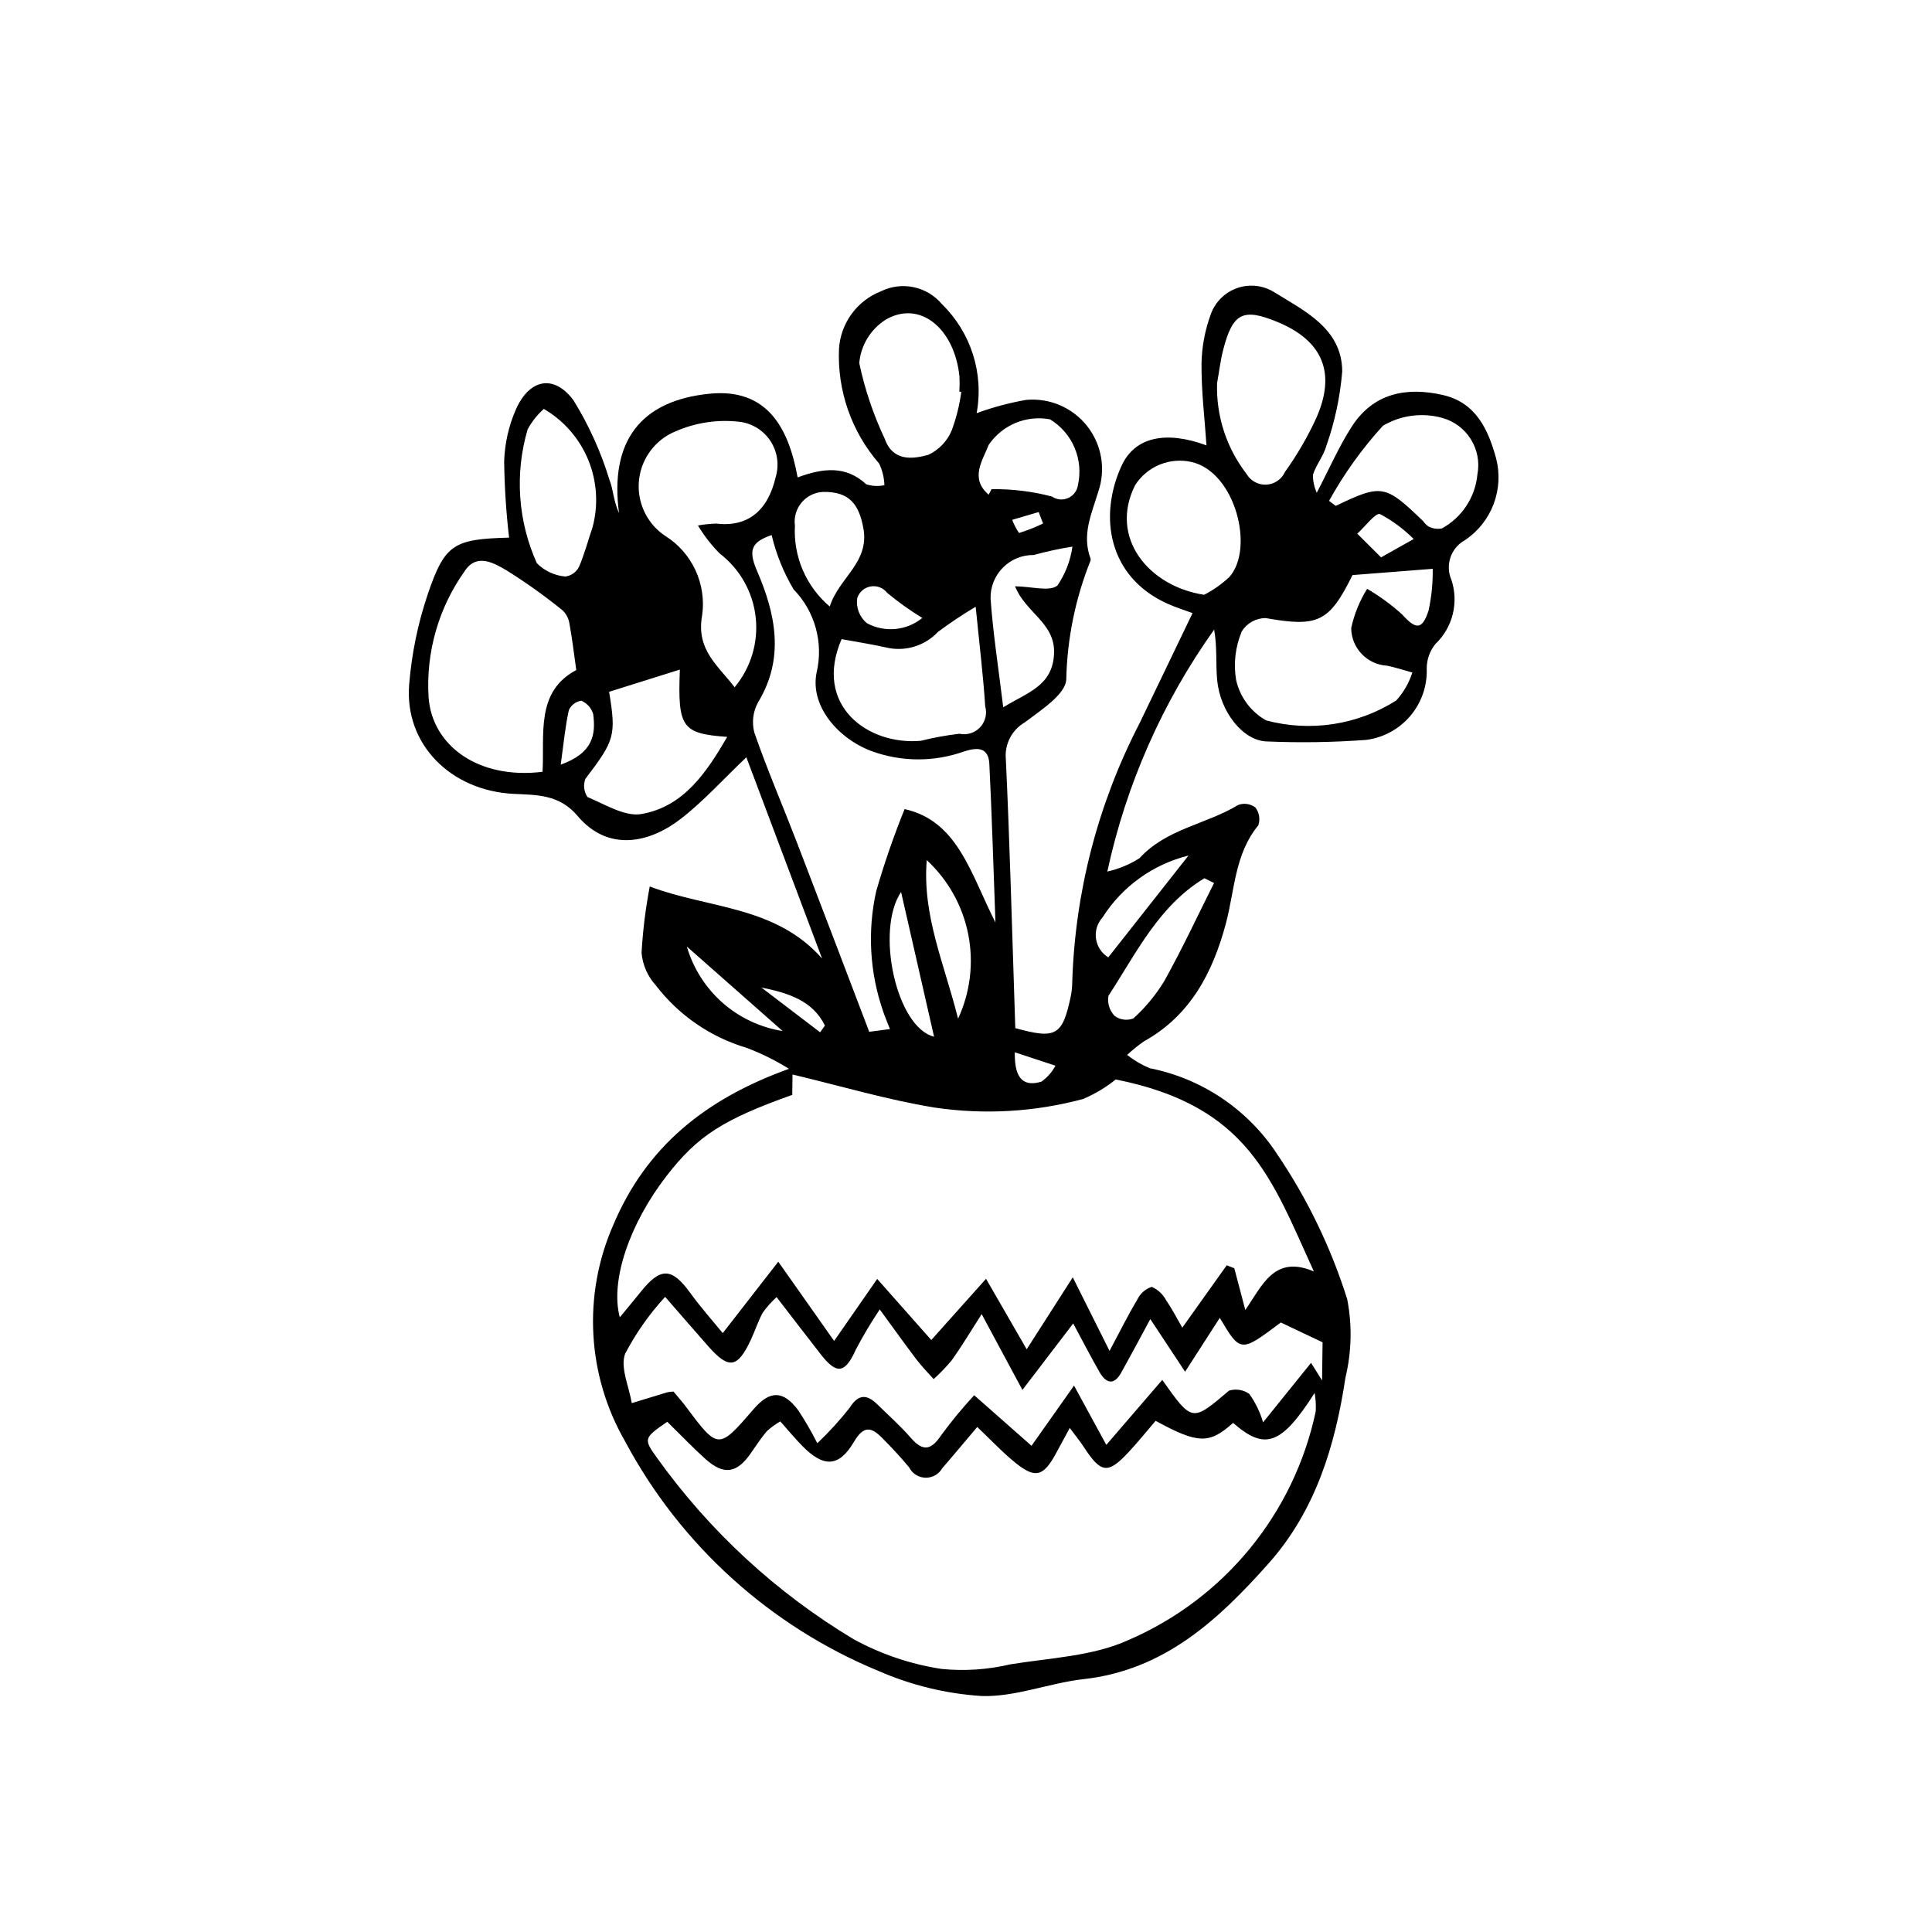 <?xml version="1.0" encoding="UTF-8"?>
<!-- Uploaded to: SVG Repo, www.svgrepo.com, Generator: SVG Repo Mixer Tools -->
<svg fill="#000000" width="800px" height="800px" version="1.1" viewBox="144 144 512 512" xmlns="http://www.w3.org/2000/svg">
 <path d="m353.09 427.25c-3.547-2.215-7.301-4.074-11.211-5.555-9.574-2.84-18.004-8.637-24.078-16.566-2.172-2.379-3.5-5.41-3.781-8.621 0.336-5.902 1.062-11.773 2.172-17.582 15.344 5.863 33.27 5.023 45.672 19.102l-20.07-53.34c-6.195 5.887-11.387 11.688-17.441 16.363-7.945 6.133-18.984 9.016-27.312-0.844-4.918-5.824-11.059-5.512-17.066-5.832-16.469-0.883-28.812-13.066-27.543-28.934 0.652-8.141 2.301-16.168 4.906-23.906 4.578-13.465 6.957-14.645 21.574-15.062-0.781-6.707-1.215-13.449-1.305-20.199 0.152-4.785 1.223-9.496 3.156-13.875 3.57-7.922 9.969-9.301 15.188-2.359 4.102 6.625 7.324 13.754 9.59 21.207 1.004 2.527 1.004 5.453 2.508 8.738-2.535-19.09 5.758-29.863 24.062-31.648 15.023-1.469 20.844 8.77 23.266 22.184 6.773-2.512 12.785-3.176 18.207 1.836v-0.004c1.551 0.492 3.203 0.57 4.793 0.227-0.062-1.988-0.539-3.941-1.398-5.734-7.324-8.414-11.129-19.324-10.633-30.469 0.223-3.316 1.383-6.504 3.344-9.188 1.961-2.688 4.644-4.758 7.738-5.977 5.547-2.746 12.25-1.336 16.215 3.414 7.68 7.492 11.121 18.32 9.176 28.871 4.262-1.566 8.656-2.742 13.129-3.519 6.219-0.574 12.305 2.039 16.164 6.945 3.863 4.906 4.977 11.434 2.957 17.344-1.781 5.898-4.414 11.406-2.09 17.676 0.078 0.211 0.082 0.441 0.012 0.656-4.004 10.004-6.18 20.648-6.418 31.422-0.133 3.973-6.727 8.176-11.012 11.434-3.398 1.973-5.352 5.731-5.008 9.645 1.031 21.836 1.594 43.695 2.324 65.551 0.066 1.965 0.129 3.934 0.188 5.812 10.742 2.981 12.484 1.988 14.66-8.227l0.004-0.004c0.273-1.297 0.414-2.617 0.426-3.941 0.738-23.863 6.809-47.254 17.766-68.465 4.66-9.629 9.277-19.285 14.117-29.344-2.191-0.812-4.406-1.5-6.508-2.434-15.852-7.059-18.453-23.223-12.297-36.629 3.539-7.707 11.879-9.32 22.5-5.387-0.496-7.348-1.383-14.488-1.316-21.621h-0.004c0.082-4.527 0.926-9.008 2.504-13.254 1.199-3.234 3.797-5.75 7.062-6.856 3.269-1.102 6.859-0.672 9.773 1.176 7.887 4.891 17.934 9.613 17.949 20.977-0.547 6.684-1.949 13.273-4.172 19.602-0.727 2.715-2.719 5.074-3.59 7.773-0.004 1.641 0.344 3.266 1.012 4.766 3.434-6.574 5.926-12.352 9.297-17.562 5.731-8.867 14.441-10.555 24.125-8.352 8.785 2 12.035 9.195 14.105 16.758l0.004 0.004c1.043 4.016 0.812 8.262-0.656 12.145-1.469 3.883-4.109 7.215-7.551 9.535-3.762 2.031-5.344 6.602-3.641 10.523 0.984 2.941 1.109 6.106 0.363 9.117s-2.336 5.746-4.582 7.891c-1.508 1.84-2.328 4.148-2.316 6.527 0.164 4.582-1.391 9.059-4.356 12.555-2.969 3.496-7.133 5.758-11.68 6.344-8.785 0.652-17.598 0.789-26.395 0.406-6.269-0.191-12.32-7.863-13.105-16.258-0.406-4.32 0.035-8.719-0.801-13.375-13.691 19.227-23.324 41.043-28.309 64.117 3.035-0.68 5.926-1.879 8.543-3.551 7.109-7.801 17.672-8.949 26.125-14.09 1.527-0.578 3.246-0.332 4.555 0.648 1.043 1.344 1.344 3.121 0.797 4.731-6.301 7.648-6.234 17.188-8.613 26.074-3.418 12.781-9.32 24.316-21.656 31.156-1.59 1.098-3.094 2.312-4.504 3.633 1.824 1.426 3.828 2.606 5.965 3.508 13.84 2.734 26 10.918 33.746 22.707 8.039 11.859 14.309 24.828 18.613 38.496 1.34 6.887 1.18 13.98-0.465 20.801-2.719 18.031-7.898 35.23-20.387 49.266-13.324 14.973-27.629 28.254-48.988 30.637-9.109 1.016-18.137 4.789-27.102 4.473h-0.004c-9.363-0.613-18.551-2.848-27.156-6.594-28.82-11.875-52.609-33.414-67.277-60.918-10.074-17.492-11.25-38.727-3.16-57.223 8.73-20.766 24.402-33.488 46.605-41.473zm104.23 68.594 11.773-16.527 2.008 0.777 2.918 11.066c4.559-6.59 7.703-14.684 18.172-10.207-11.227-24.574-17.281-43.855-52.504-50.883l0.004-0.004c-2.633 2.121-5.547 3.863-8.66 5.18-12.836 3.453-26.25 4.223-39.398 2.266-12.605-2.066-24.949-5.742-37.609-8.762l-0.07 5.402c-18.402 6.562-25.055 10.863-33.23 21.379-9.875 12.699-15.082 27.941-12.469 37.57 2.016-2.449 3.836-4.613 5.602-6.816 5.231-6.527 8.215-6.359 13.109 0.41 2.762 3.82 5.922 7.352 8.566 10.602l14.719-18.93c5.262 7.469 9.742 13.824 14.801 21 4.074-5.863 7.379-10.621 11.418-16.434l14.332 16.188 14.508-16.223c3.785 6.566 6.961 12.066 10.773 18.68 4.176-6.519 7.731-12.074 12.215-19.07 3.465 6.938 6.269 12.547 9.742 19.5 3.008-5.629 5.023-9.73 7.375-13.625v-0.004c0.754-1.59 2.133-2.801 3.805-3.348 1.672 0.734 3.035 2.019 3.863 3.644 1.57 2.242 2.812 4.715 4.238 7.168zm-136.49 24.938c-6.152 4.266-6.41 4.473-2.731 9.543v-0.004c13.895 19.426 31.629 35.793 52.109 48.086 7.242 3.965 15.125 6.629 23.285 7.875 6.098 0.609 12.258 0.203 18.223-1.207 10.555-1.727 21.887-2.129 31.352-6.453h-0.004c25.391-10.949 43.891-33.539 49.617-60.59 0.094-1.633-0.004-3.273-0.293-4.887-8.84 13.871-13.199 15.301-21.605 7.934-6.266 5.621-9.246 5.633-20.531-0.547-2.188 2.547-4.539 5.473-7.086 8.215-5.559 5.988-7.356 5.75-11.922-1.238-1.035-1.586-2.242-3.059-3.746-5.09-1.375 2.539-2.406 4.406-3.402 6.285-3.699 6.981-5.875 7.398-12.125 2.016-2.965-2.551-5.68-5.391-8.992-8.562-3.348 3.957-6.266 7.477-9.266 10.93-0.902 1.594-2.609 2.562-4.441 2.523-1.832-0.039-3.496-1.082-4.328-2.715-2.242-2.723-4.664-5.312-7.152-7.816-2.836-2.848-4.844-3.449-7.477 1.012-4.035 6.832-8.094 6.82-13.75 1.047-1.961-2.004-3.75-4.176-5.781-6.453l-0.004 0.004c-1.293 0.742-2.5 1.625-3.598 2.633-1.555 1.844-2.875 3.887-4.258 5.867-3.668 5.262-7.121 5.797-11.914 1.508-3.441-3.078-6.629-6.438-10.18-9.914zm107.8-9.582 8.555 15.711 14.824-17.223c7.973 11.258 7.898 11.168 17.695 2.844v-0.004c1.828-0.551 3.809-0.23 5.367 0.871 1.637 2.293 2.871 4.844 3.656 7.543l12.715-15.773 2.918 4.66 0.133-10.105-11.062-5.25c-10.68 8.012-10.68 8.012-16.18-1.223l-9.188 14.273c-3.519-5.328-6.195-9.379-9.219-13.953-2.859 5.281-5.223 9.738-7.676 14.141-1.984 3.562-4.074 2.894-5.82-0.16-2.367-4.148-4.559-8.398-6.941-12.82-4.469 5.852-8.629 11.293-13.457 17.613-4.027-7.496-6.992-13.012-10.797-20.09-3.203 4.992-5.402 8.699-7.902 12.191v0.004c-1.48 1.793-3.094 3.473-4.828 5.019-1.52-1.715-3.152-3.344-4.531-5.164-3.082-4.059-6.039-8.215-9.75-13.289-2.285 3.398-4.383 6.918-6.289 10.543-2.875 6.41-5.066 6.84-9.348 1.348-3.856-4.949-7.668-9.93-11.707-15.16v0.004c-1.359 1.242-2.59 2.621-3.664 4.117-1.246 2.316-2.059 4.863-3.18 7.254-3.504 7.469-5.836 7.809-11.238 1.676-3.625-4.117-7.215-8.266-11.449-13.117h0.004c-4.184 4.539-7.746 9.609-10.609 15.078-1.34 3.656 1.043 8.672 1.762 13.082 3.152-0.961 6.301-1.934 9.457-2.879 0.523-0.102 1.055-0.164 1.59-0.188 1.004 1.211 2.172 2.5 3.211 3.887 8.68 11.602 8.672 11.605 18.094 0.707 4.266-4.938 7.812-4.934 11.773 0.383 1.852 2.805 3.535 5.719 5.043 8.723 3.07-2.91 5.926-6.039 8.539-9.363 2.301-3.656 4.531-3.719 7.367-0.945 3 2.938 6.156 5.738 8.898 8.898 3.371 3.891 5.539 3.062 8.152-0.895v0.004c2.68-3.633 5.559-7.113 8.621-10.426l15.195 13.402zm-80.137-225.39c-5.316 1.785-6.262 3.945-3.922 9.363 4.879 11.297 7.492 23.074 0.367 34.879-1.387 2.465-1.754 5.375-1.027 8.105 3.387 9.758 7.488 19.27 11.207 28.914 6.34 16.453 12.586 32.945 19.234 50.367l5.488-0.723c-0.836-2.156-1.359-3.356-1.77-4.59l0.004 0.004c-3.59-10.266-4.238-21.332-1.871-31.949 2.133-7.379 4.644-14.641 7.523-21.762 14.109 3.137 17.484 17.074 24.078 30.059-0.551-14.855-0.945-28.445-1.621-42.02-0.227-4.508-3.215-4.434-6.723-3.305h0.004c-7.902 2.816-16.539 2.789-24.422-0.07-8.957-3.332-16.457-12-14.629-20.883 1.855-7.891-0.441-16.188-6.098-22-2.66-4.473-4.625-9.324-5.824-14.391zm-51.773 35.766c-0.637-4.469-1.082-8.336-1.789-12.156-0.176-1.371-0.801-2.641-1.781-3.617-4.734-3.844-9.703-7.394-14.879-10.629-3.316-1.949-7.836-4.59-10.98-0.031h0.004c-7.012 9.746-10.445 21.609-9.723 33.594 0.902 12.863 13.215 21.902 30.207 19.797 0.566-9.91-1.898-21.242 8.941-26.957zm32.238-38.32c1.586-0.277 3.188-0.445 4.797-0.5 8.277 0.996 13.711-3.227 15.824-12.371v0.004c0.953-3.223 0.441-6.703-1.402-9.516-1.84-2.809-4.82-4.672-8.156-5.086-5.758-0.68-11.59 0.18-16.902 2.492-3.559 1.438-6.473 4.121-8.191 7.551-1.719 3.43-2.129 7.371-1.148 11.082 0.98 3.711 3.277 6.938 6.465 9.074 3.492 2.18 6.281 5.32 8.027 9.051s2.375 7.883 1.812 11.961c-1.699 9.207 4.164 13.312 8.598 19.137h-0.004c4.316-5.176 6.332-11.891 5.582-18.586-0.754-6.699-4.207-12.797-9.562-16.887-2.199-2.231-4.125-4.719-5.738-7.406zm173.47 13.148c-6.184 12.512-9.148 13.848-23.031 11.395h0.004c-2.566 0.008-4.949 1.328-6.309 3.504-1.711 4.059-2.238 8.52-1.516 12.867 1.004 4.543 3.891 8.445 7.941 10.738 11.727 3.141 24.234 1.234 34.488-5.262 1.945-2.133 3.402-4.664 4.273-7.418-2.211-0.609-4.402-1.336-6.644-1.809-5.316-0.277-9.5-4.641-9.555-9.961 0.797-3.691 2.227-7.215 4.227-10.414 3.316 1.934 6.418 4.207 9.254 6.781 3.606 3.973 5.285 4.258 7.008-0.973h0.004c0.801-3.644 1.172-7.375 1.109-11.109zm-135.4 16.973c-7.543 17.457 6.809 28.18 20.98 26.949 3.371-0.84 6.793-1.465 10.242-1.875 1.996 0.438 4.074-0.207 5.477-1.695 1.398-1.488 1.918-3.602 1.363-5.566-0.52-8.082-1.512-16.137-2.523-26.391v-0.004c-3.445 2.047-6.781 4.273-9.996 6.668-3.336 3.555-8.254 5.164-13.047 4.277-4.184-0.957-8.438-1.609-12.496-2.363zm99.508-67.801c-0.27 8.652 2.484 17.129 7.785 23.977 1.07 1.875 3.102 2.992 5.258 2.887 2.156-0.105 4.07-1.41 4.953-3.379 3.199-4.465 5.965-9.223 8.266-14.211 5.363-12 1.75-20.562-10.254-25.52-9.098-3.758-11.84-2.422-14.355 7.258-0.766 2.941-1.113 5.988-1.652 8.988zm-142.37 75.875c-6.332 1.988-12.535 3.934-18.75 5.887 1.918 11.633 1.469 12.887-6.273 23.051-0.625 1.602-0.422 3.406 0.543 4.828 4.664 1.957 9.926 5.285 14.34 4.504 11.148-1.973 17.152-10.918 22.695-20.438-12.039-0.867-13.141-2.477-12.555-17.832zm138.94-19.824c2.43-1.25 4.672-2.832 6.668-4.695 6.793-7.586 1.527-27.852-9.949-30.48l0.004-0.004c-5.793-1.34-11.801 1.105-15.004 6.113-7.035 13.969 3.664 26.859 18.281 29.066zm-64.355-53.762-0.52-0.105c0.09-1.328 0.102-2.66 0.035-3.988-1.336-12.879-10.629-20.363-19.637-15-3.953 2.543-6.508 6.773-6.918 11.453 1.465 6.934 3.734 13.668 6.758 20.074 2.148 6.019 7.316 5.398 11.547 4.238 2.801-1.316 5.008-3.625 6.195-6.477 1.223-3.297 2.074-6.715 2.539-10.195zm97.461 28.871 1.77 1.328c12.184-5.84 13.109-5.68 23.188 4.066 0.367 0.547 0.84 1.02 1.387 1.387 1.086 0.566 2.328 0.754 3.535 0.531 5.336-2.898 8.875-8.273 9.434-14.32 1.27-6.652-2.773-13.164-9.297-14.973-5.305-1.48-10.984-0.734-15.727 2.066-5.531 6.051-10.328 12.738-14.289 19.914zm-208.09-24.371c-1.734 1.543-3.184 3.375-4.293 5.414-3.453 11.738-2.59 24.32 2.438 35.473 2.027 2.039 4.711 3.293 7.574 3.535 1.539-0.207 2.875-1.156 3.578-2.535 1.492-3.391 2.41-7.031 3.621-10.551 1.578-5.918 1.168-12.188-1.164-17.852-2.336-5.66-6.465-10.398-11.754-13.484zm121.74 79.074c6.574-4.016 13.211-5.711 13.473-14.426 0.238-7.973-7.582-10.652-10.336-17.641 4.523 0.059 9.172 1.492 11.223-0.207l0.004 0.004c2.106-3.082 3.469-6.613 3.977-10.312-3.461 0.555-6.887 1.297-10.266 2.223-3.066-0.035-6.019 1.176-8.172 3.359-2.156 2.188-3.332 5.152-3.254 8.219 0.668 9.395 2.141 18.73 3.352 28.781zm-3.863-56.344 0.77-1.453h0.004c5.394-0.086 10.773 0.57 15.992 1.945 1.27 0.871 2.898 1.023 4.305 0.398 1.41-0.621 2.391-1.934 2.598-3.457 0.738-3.312 0.422-6.773-0.906-9.895s-3.602-5.746-6.504-7.508c-3.07-0.574-6.242-0.238-9.129 0.961-2.883 1.203-5.356 3.219-7.113 5.801-1.586 4.144-5.098 8.844-0.016 13.207zm-42.105 29.645c2.445-7.723 10.656-11.664 8.879-20.906-1.145-5.965-3.481-9.602-10.668-9.469l0.004 0.004c-2.211 0.098-4.277 1.125-5.695 2.824-1.414 1.699-2.055 3.914-1.754 6.106-0.457 8.199 2.965 16.141 9.238 21.441zm101.84 73.27-2.555-1.266c-12.137 7.344-18.059 19.883-25.43 31.152-0.336 1.938 0.277 3.922 1.648 5.336 1.438 1.062 3.316 1.305 4.977 0.652 3.211-2.914 5.984-6.273 8.227-9.984 4.695-8.453 8.793-17.238 13.133-25.891zm-67.836 35.961c3.238-6.984 4.184-14.812 2.691-22.367s-5.34-14.438-10.992-19.668c-1.211 14.73 4.652 27.418 8.301 42.035zm-6.363 4.762c-2.992-13.133-5.883-25.816-8.742-38.352-6.859 10.199-1.258 35.898 8.738 38.352zm67.434-48.004h-0.004c-9.426 2.336-17.586 8.215-22.793 16.414-1.383 1.531-2.016 3.602-1.719 5.644s1.488 3.848 3.25 4.922c6.719-8.52 13.336-16.922 21.262-26.98zm-107.56 46.512-25.398-22.406 0.004-0.004c1.676 5.758 4.949 10.922 9.445 14.891 4.496 3.965 10.027 6.574 15.949 7.519zm37.012-109.47c-3.258-1.992-6.367-4.215-9.305-6.652-1.035-1.336-2.719-1.988-4.379-1.703-1.664 0.285-3.031 1.469-3.559 3.07-0.379 2.527 0.605 5.07 2.586 6.684 4.723 2.531 10.5 1.977 14.656-1.398zm121.57-16.062 8.66-4.863-0.004 0.004c-2.629-2.629-5.629-4.856-8.91-6.609-1.184-0.453-3.984 3.336-6.047 5.191zm-217.4 54.938c8.707-3.121 9.285-8.105 8.613-13.375h0.004c-0.465-1.605-1.621-2.918-3.156-3.578-1.445 0.223-2.684 1.156-3.301 2.488-0.945 4.258-1.348 8.637-2.16 14.465zm53.18 59.055 15.566 11.867 1.277-1.777c-3.269-6.688-9.852-8.668-16.844-10.09zm67.164 17.172c-0.16 7.527 2.742 9.086 7.051 7.773 1.555-1.094 2.828-2.539 3.715-4.223zm7.488-140.13-1.16-3.043-7.027 2.062h0.004c0.461 1.23 1.074 2.406 1.824 3.488 2.176-0.68 4.305-1.52 6.359-2.508z"/>
</svg>